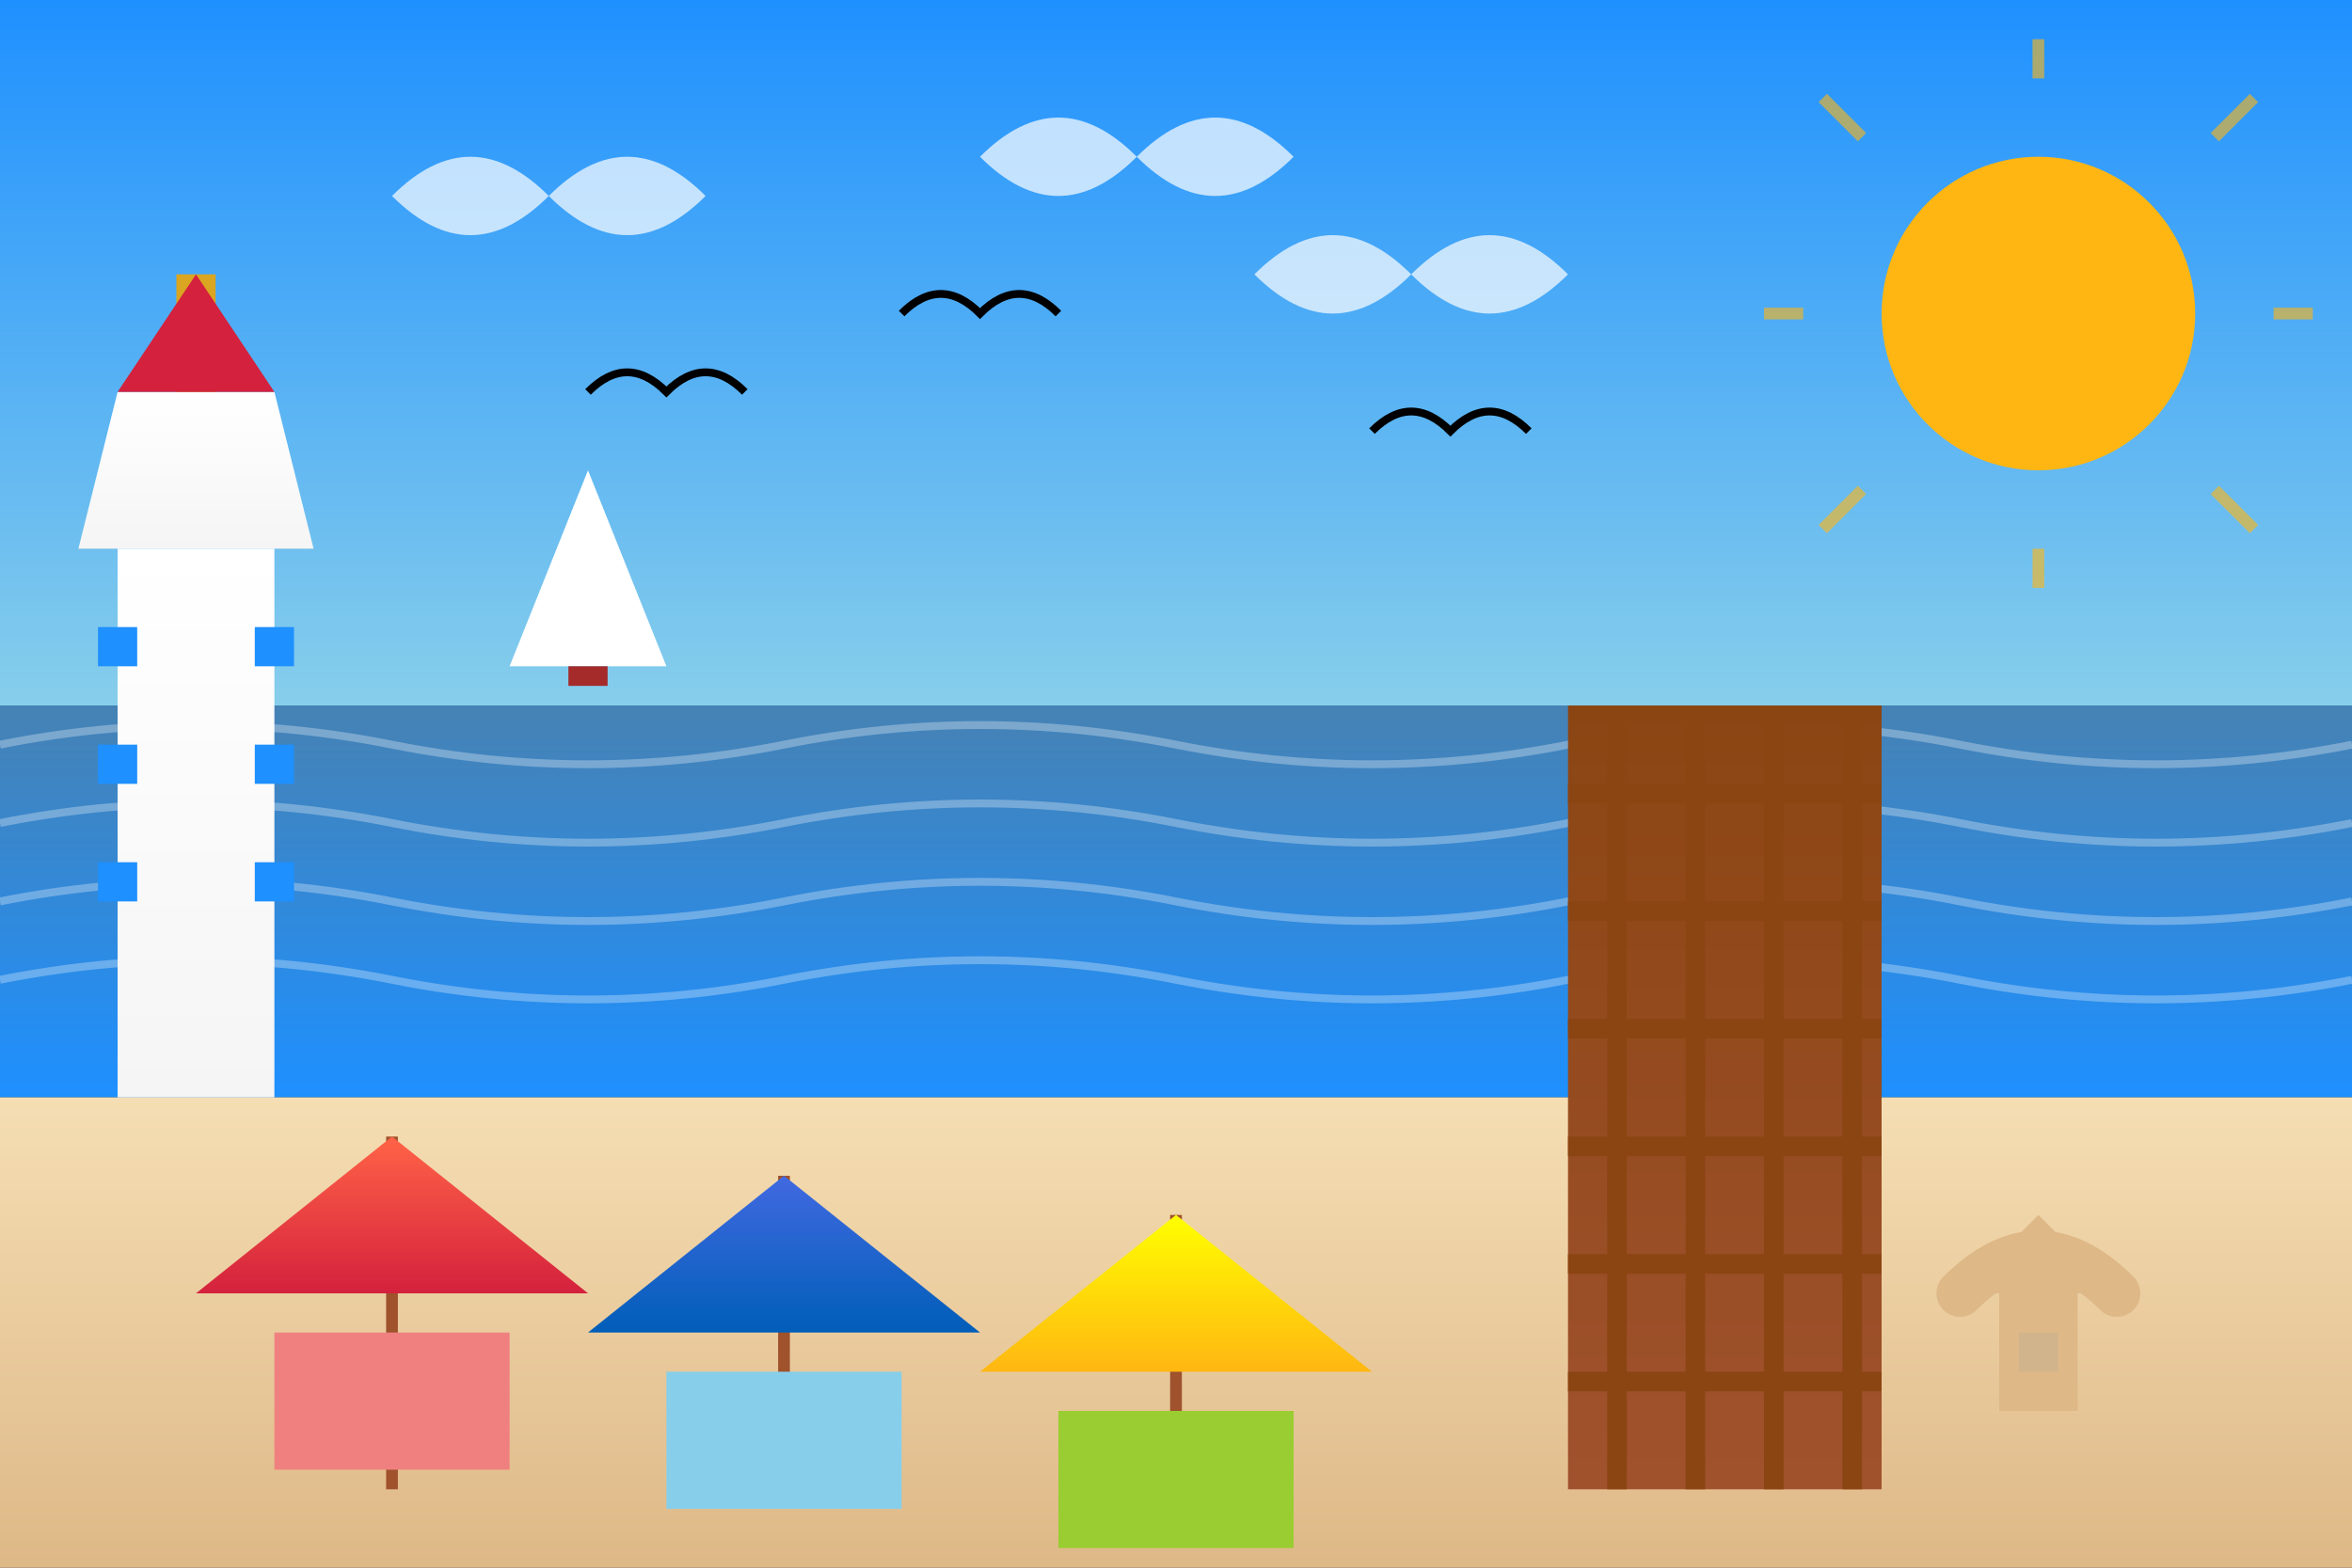 <svg xmlns="http://www.w3.org/2000/svg" width="600" height="400" viewBox="0 0 600 400">
  <rect x="0" y="0" width="600" height="400" fill="#333333" stroke="none"/>
  <defs>
    <linearGradient id="sky-gradient" x1="0%" y1="0%" x2="0%" y2="100%">
      <stop offset="0%" stop-color="#1e90ff" />
      <stop offset="100%" stop-color="#87ceeb" />
    </linearGradient>
    <linearGradient id="sea-gradient" x1="0%" y1="0%" x2="0%" y2="100%">
      <stop offset="0%" stop-color="#4682b4" />
      <stop offset="100%" stop-color="#1e90ff" />
    </linearGradient>
    <linearGradient id="sand-gradient" x1="0%" y1="0%" x2="0%" y2="100%">
      <stop offset="0%" stop-color="#f5deb3" />
      <stop offset="100%" stop-color="#deb887" />
    </linearGradient>
    <linearGradient id="pier-gradient" x1="0%" y1="0%" x2="0%" y2="100%">
      <stop offset="0%" stop-color="#8b4513" />
      <stop offset="100%" stop-color="#a0522d" />
    </linearGradient>
    <linearGradient id="umbrella-gradient-1" x1="0%" y1="0%" x2="0%" y2="100%">
      <stop offset="0%" stop-color="#ff6347" />
      <stop offset="100%" stop-color="#d4213d" />
    </linearGradient>
    <linearGradient id="umbrella-gradient-2" x1="0%" y1="0%" x2="0%" y2="100%">
      <stop offset="0%" stop-color="#4169e1" />
      <stop offset="100%" stop-color="#005eb8" />
    </linearGradient>
    <linearGradient id="umbrella-gradient-3" x1="0%" y1="0%" x2="0%" y2="100%">
      <stop offset="0%" stop-color="#ffff00" />
      <stop offset="100%" stop-color="#ffb612" />
    </linearGradient>
    <linearGradient id="lighthouse-gradient" x1="0%" y1="0%" x2="0%" y2="100%">
      <stop offset="0%" stop-color="#ffffff" />
      <stop offset="100%" stop-color="#f5f5f5" />
    </linearGradient>
  </defs>
  
  <!-- Sky background -->
  <rect width="600" height="180" fill="url(#sky-gradient)" />
  
  <!-- Sun -->
  <circle cx="520" cy="80" r="40" fill="#ffb612" />
  <g opacity="0.6">
    <line x1="520" y1="20" x2="520" y2="10" stroke="#ffb612" stroke-width="3" />
    <line x1="520" y1="150" x2="520" y2="140" stroke="#ffb612" stroke-width="3" />
    <line x1="460" y1="80" x2="450" y2="80" stroke="#ffb612" stroke-width="3" />
    <line x1="590" y1="80" x2="580" y2="80" stroke="#ffb612" stroke-width="3" />
    <line x1="475" y1="35" x2="465" y2="25" stroke="#ffb612" stroke-width="3" />
    <line x1="575" y1="135" x2="565" y2="125" stroke="#ffb612" stroke-width="3" />
    <line x1="475" y1="125" x2="465" y2="135" stroke="#ffb612" stroke-width="3" />
    <line x1="575" y1="25" x2="565" y2="35" stroke="#ffb612" stroke-width="3" />
  </g>
  
  <!-- Clouds -->
  <path d="M100,50 Q120,30 140,50 Q160,30 180,50 Q160,70 140,50 Q120,70 100,50" fill="white" opacity="0.7" />
  <path d="M320,70 Q340,50 360,70 Q380,50 400,70 Q380,90 360,70 Q340,90 320,70" fill="white" opacity="0.7" />
  <path d="M250,40 Q270,20 290,40 Q310,20 330,40 Q310,60 290,40 Q270,60 250,40" fill="white" opacity="0.7" />
  
  <!-- Sea -->
  <rect x="0" y="180" width="600" height="100" fill="url(#sea-gradient)" />
  
  <!-- Wave patterns -->
  <path d="M0,190 Q50,180 100,190 Q150,200 200,190 Q250,180 300,190 Q350,200 400,190 Q450,180 500,190 Q550,200 600,190" fill="none" stroke="white" stroke-width="2" opacity="0.3" />
  <path d="M0,210 Q50,200 100,210 Q150,220 200,210 Q250,200 300,210 Q350,220 400,210 Q450,200 500,210 Q550,220 600,210" fill="none" stroke="white" stroke-width="2" opacity="0.3" />
  <path d="M0,230 Q50,220 100,230 Q150,240 200,230 Q250,220 300,230 Q350,240 400,230 Q450,220 500,230 Q550,240 600,230" fill="none" stroke="white" stroke-width="2" opacity="0.3" />
  <path d="M0,250 Q50,240 100,250 Q150,260 200,250 Q250,240 300,250 Q350,260 400,250 Q450,240 500,250 Q550,260 600,250" fill="none" stroke="white" stroke-width="2" opacity="0.3" />
  
  <!-- Beach -->
  <rect x="0" y="280" width="600" height="120" fill="url(#sand-gradient)" />
  
  <!-- Pier -->
  <rect x="400" y="180" width="80" height="200" fill="url(#pier-gradient)" />
  <rect x="410" y="180" width="5" height="200" fill="#8b4513" />
  <rect x="430" y="180" width="5" height="200" fill="#8b4513" />
  <rect x="450" y="180" width="5" height="200" fill="#8b4513" />
  <rect x="470" y="180" width="5" height="200" fill="#8b4513" />
  <rect x="400" y="200" width="80" height="5" fill="#8b4513" />
  <rect x="400" y="230" width="80" height="5" fill="#8b4513" />
  <rect x="400" y="260" width="80" height="5" fill="#8b4513" />
  <rect x="400" y="290" width="80" height="5" fill="#8b4513" />
  <rect x="400" y="320" width="80" height="5" fill="#8b4513" />
  <rect x="400" y="350" width="80" height="5" fill="#8b4513" />
  
  <!-- Beach umbrellas -->
  <path d="M100,290 L100,380" stroke="#a0522d" stroke-width="3" />
  <path d="M100,290 L50,330 L150,330 Z" fill="url(#umbrella-gradient-1)" />
  
  <path d="M200,300 L200,380" stroke="#a0522d" stroke-width="3" />
  <path d="M200,300 L150,340 L250,340 Z" fill="url(#umbrella-gradient-2)" />
  
  <path d="M300,310 L300,380" stroke="#a0522d" stroke-width="3" />
  <path d="M300,310 L250,350 L350,350 Z" fill="url(#umbrella-gradient-3)" />
  
  <!-- Beach towels -->
  <rect x="70" y="340" width="60" height="35" fill="#f08080" />
  <rect x="170" y="350" width="60" height="35" fill="#87ceeb" />
  <rect x="270" y="360" width="60" height="35" fill="#9acd32" />
  
  <!-- Lighthouse -->
  <rect x="30" y="140" width="40" height="140" fill="url(#lighthouse-gradient)" />
  <polygon points="20,140 80,140 70,100 30,100" fill="url(#lighthouse-gradient)" />
  <rect x="45" y="70" width="10" height="30" fill="#daa520" />
  <rect x="25" y="160" width="10" height="10" fill="#1e90ff" />
  <rect x="25" y="190" width="10" height="10" fill="#1e90ff" />
  <rect x="25" y="220" width="10" height="10" fill="#1e90ff" />
  <rect x="65" y="160" width="10" height="10" fill="#1e90ff" />
  <rect x="65" y="190" width="10" height="10" fill="#1e90ff" />
  <rect x="65" y="220" width="10" height="10" fill="#1e90ff" />
  <polygon points="30,100 70,100 50,70" fill="#d4213d" />
  
  <!-- Seagulls -->
  <path d="M150,100 Q160,90 170,100 Q180,90 190,100" fill="none" stroke="#000000" stroke-width="2" />
  <path d="M230,80 Q240,70 250,80 Q260,70 270,80" fill="none" stroke="#000000" stroke-width="2" />
  <path d="M350,110 Q360,100 370,110 Q380,100 390,110" fill="none" stroke="#000000" stroke-width="2" />
  
  <!-- Sandcastle -->
  <path d="M500,330 Q520,310 540,330" fill="none" stroke="#deb887" stroke-width="12" stroke-linecap="round" />
  <rect x="510" y="330" width="20" height="30" fill="#deb887" />
  <polygon points="500,330 540,330 520,310" fill="#deb887" />
  <rect x="515" y="340" width="10" height="10" fill="#d2b48c" />
  
  <!-- Sailboat on horizon -->
  <polygon points="130,170 150,120 170,170" fill="white" />
  <rect x="145" y="170" width="10" height="5" fill="#a52a2a" />
</svg>